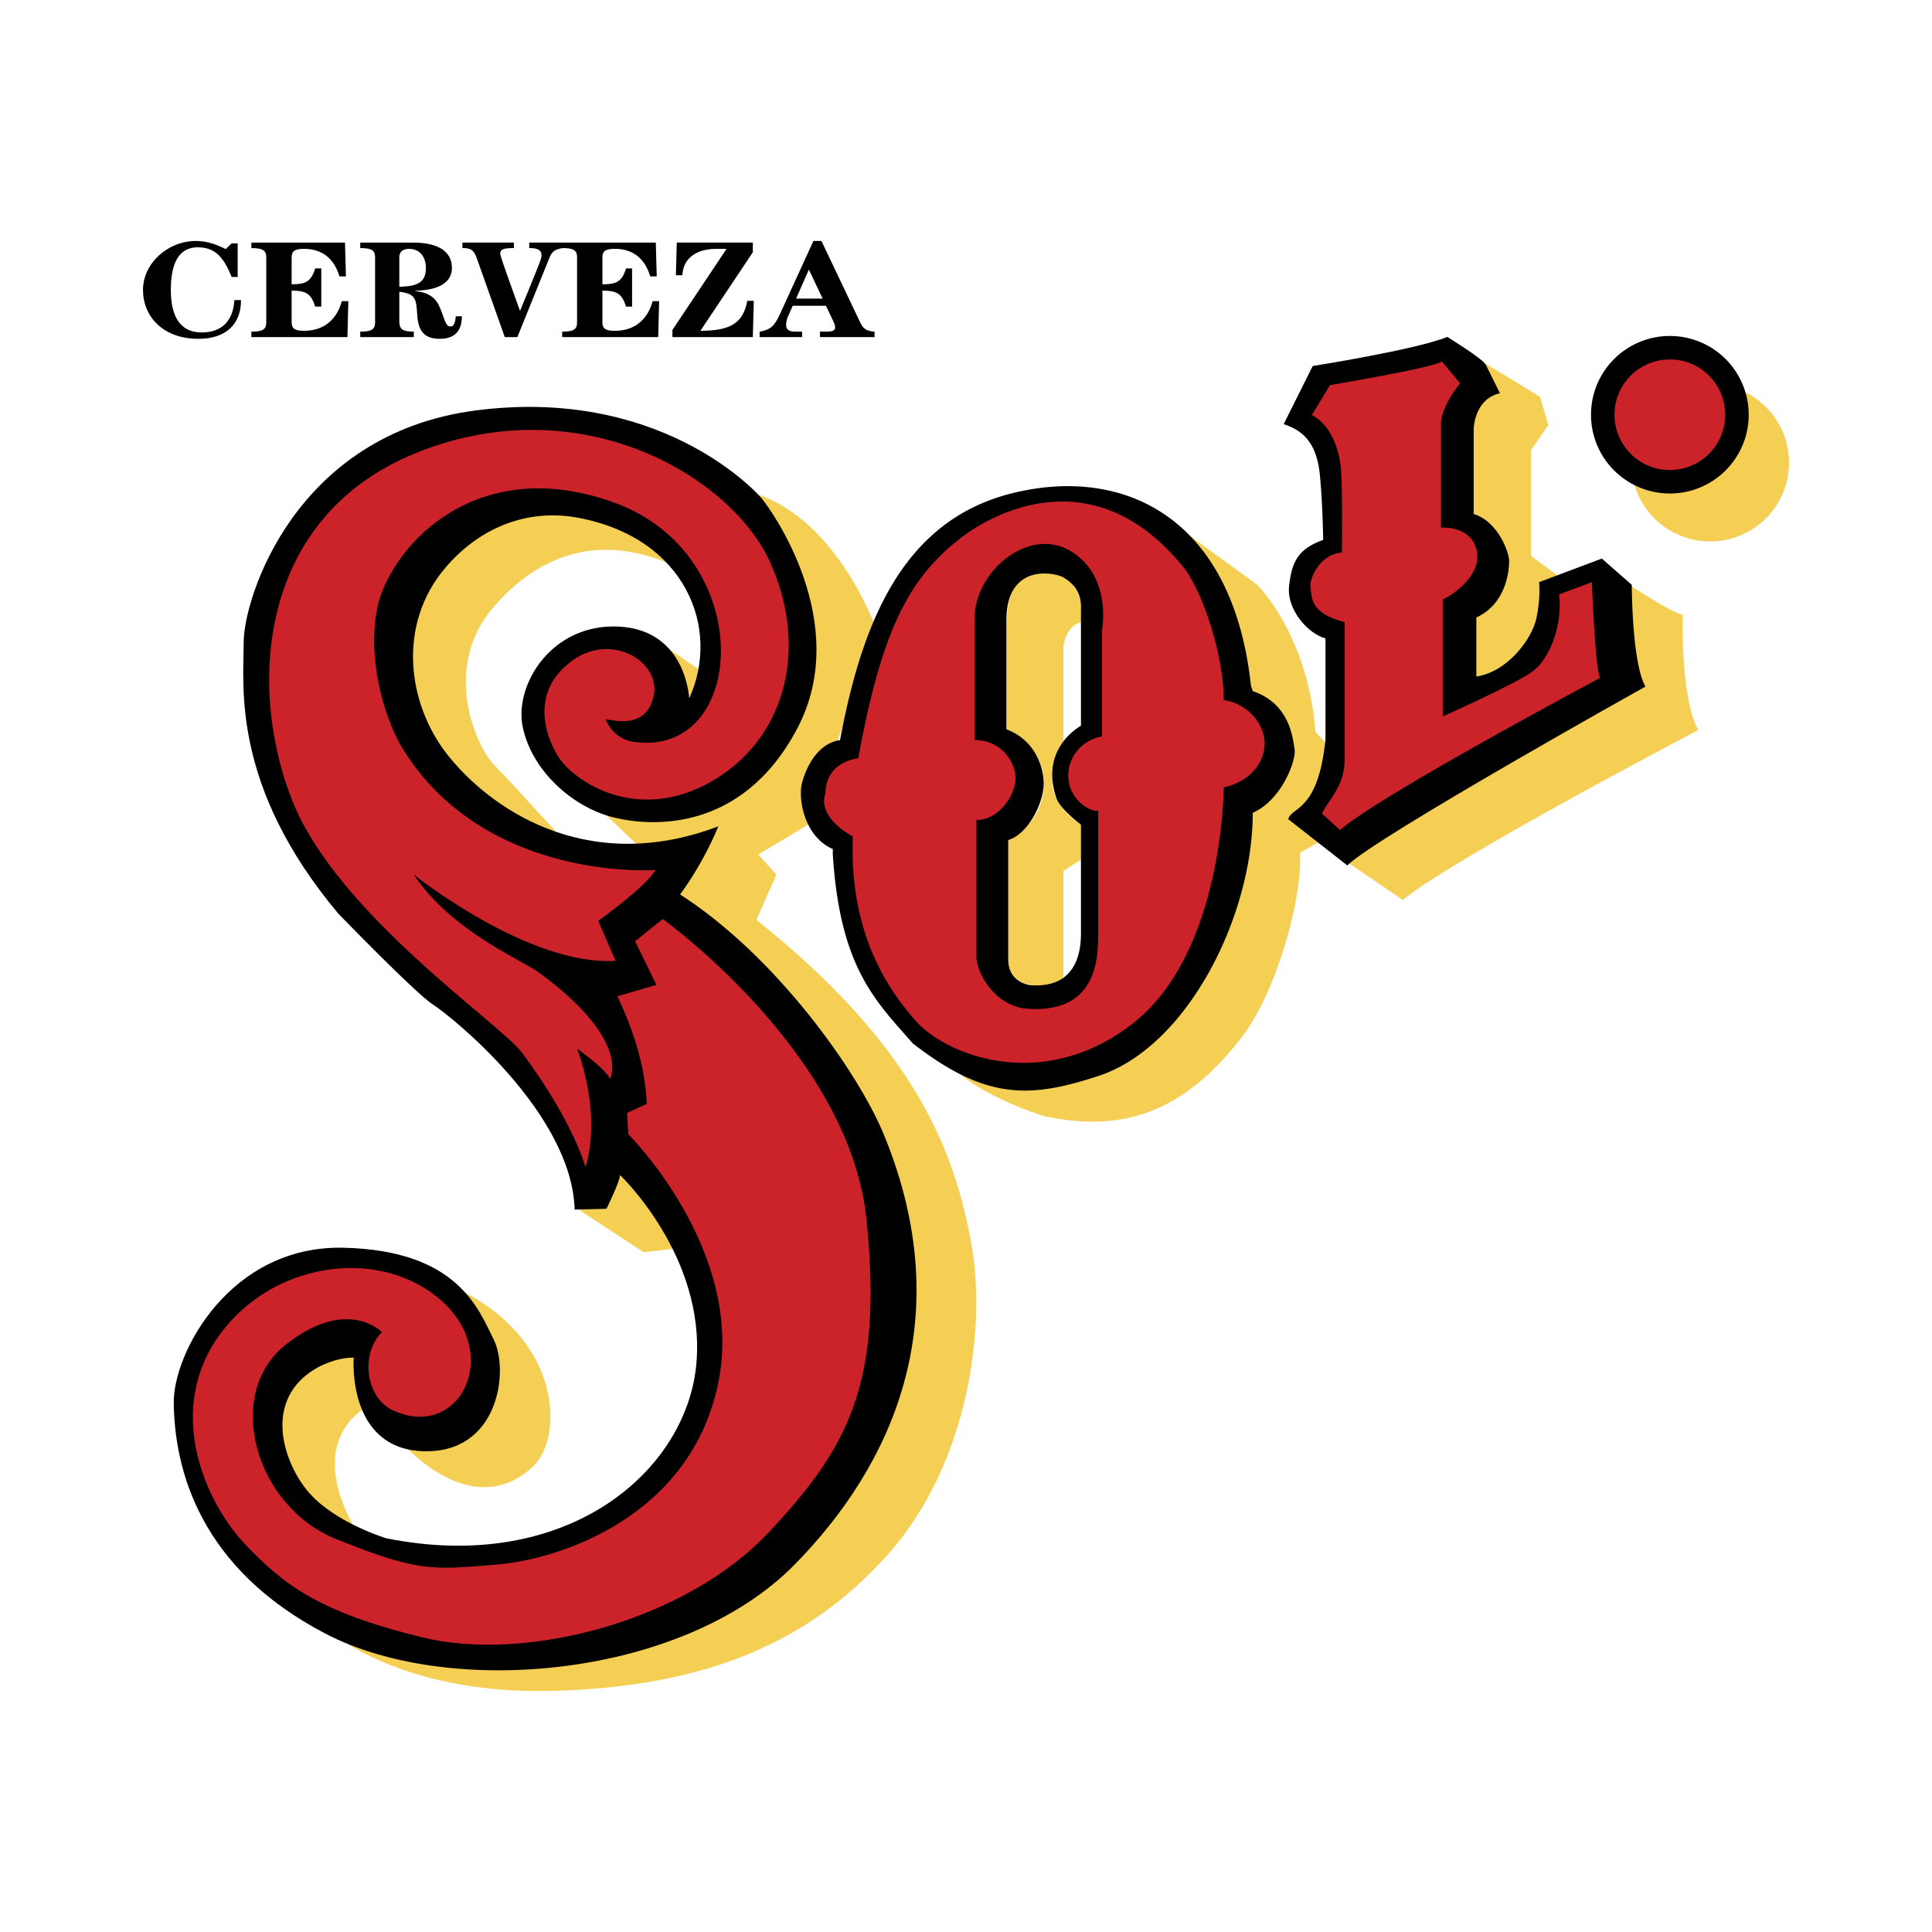 <svg xmlns="http://www.w3.org/2000/svg" width="2500" height="2500" viewBox="0 0 192.756 192.756"><g fill-rule="evenodd" clip-rule="evenodd"><path fill="#fff" d="M0 0h192.756v192.756H0V0z"/><path d="M55.875 83.45s-4.713-5.261-6.532-7.077c-1.806-1.808-5.439-9.777 0-15.933 5.445-6.17 11.789-6.893 18.324-3.814 0 0-2.874-13.219-18.37-7.021-15.487 6.187-10.943 18.567-10.943 18.567s2.825 12.394 17.521 15.278zM36.871 140.223s-6.855 3.004-1.29 12.594c0 0-11.751-4.521-7.834-14.486 0 0 6.246-11.131 18.24-9.59 10.268 5.203 10.095 14.748 7.262 17.494-5.374 5.191-11.458-.504-12.794-1.893l-3.584-4.119zM67.307 124.576l-3.086.36-6.353-4.165 3.209-5.144 5.778 4.633.452 4.316z" fill="#f4cf53"/><path d="M64.221 84.896l.572 4.731s23.542 15.684 23.758 35.078c.311 29.387-10.538 25.379-20.453 34.66-9.915 9.287-35.346 3.264-35.346 3.264s7.071 6.52 22.584 6.066c15.507-.445 25.757-5.07 33.463-13.857 7.708-8.793 9.705-22.287 8.07-30.99-1.633-8.697-5.259-19.203-21.401-32.07l1.995-4.523-1.814-1.999 4.933-2.955 6.9-19.417S83.317 50.903 74.26 48.957l-3.427 18.585-4.656-3.18-7.341 15.404 5.385 5.13zM132.605 83.45l-2.902 1.621c.27 4.352-2.26 13.782-5.807 18.396-5.982 7.799-12.242 9.512-19.77 7.879 0 0-7.981-2.443-9.974-6.07 0 0 11.537 9.107 26.201-10.278 0 0 10.701-23.123-4.256-43.445l9.344 6.797c-.004 0 5.076 4.986 5.799 14.675l1.186 1.273s.635 5.165-1.357 7.242l1.536 1.91zM155.551 57.535l-2.809-2.087V44.941l1.727-2.536-.816-2.807c-.547-.362-8.35-5.073-8.35-5.073l.666 29.931.412 7.02 8.262-5.79.908-8.151z" fill="#f4cf53"/><path d="M160.904 57.263s5.895 3.981 6.984 4.072c0 0-.271 8.156 1.541 11.512 0 0-23.945 12.503-29.48 16.934l-6.254-4.255 28.178-18.596-.969-9.667zM106.102 73.944v-9.488s.209-2.017 1.76-2.366c0 0 .516-2.638-1.189-4.083-1.705-1.449-4.596-.78-5.475.621-.877 1.389-.775 3.97-.775 4.533v9.595s3.719 1.399 3.719 5.415c0 4.026-3.561 5.79-3.561 5.624v12.232s.053 1.957 2.373 2.27c2.324.311 3.148-.836 3.148-.836v-10.57l1.76-1.132v-3.504s-2.793-1.552-2.846-4.129c-.049-2.578.519-3.459 1.086-4.182zM170.621 54.02c4.344 0 7.871-3.515 7.871-7.855s-3.527-7.859-7.871-7.859c-4.348 0-7.865 3.519-7.865 7.859s3.517 7.855 7.865 7.855z" fill="#f4cf53"/><path d="M67.854 89.243c2.544-3.484 3.806-6.795 3.806-6.795-13.426 5.074-23.04-2.087-27.026-7.161-3.993-5.073-5.042-12.976-.184-18.662 3.717-4.351 8.606-5.818 13.149-4.982 10.886 1.996 14.331 11.152 11.159 18.035-2.95 6.399 0 0 0 0s-.273-6.802-6.984-7.161c-6.714-.363-10.518 5.804-9.614 10.052.906 4.267 4.804 7.792 8.706 8.889 3.9 1.085 13.152 1.713 18.684-8.793 5.534-10.511-2.628-21.835-3.54-22.918-.902-1.086-10.516-11.152-28.566-8.793-18.049 2.356-23.13 18.761-23.13 23.102 0 4.354-1.27 14.322 9.437 27.093 0 0 7.713 7.968 9.429 9.062 1.726 1.086 13.875 10.777 14.154 20.471l3.171-.082s1.271-2.545 1.363-3.359c0 0 8.523 8.07 7.615 18.754-.903 10.693-12.786 21.113-30.928 17.484 0 0-4.931-1.473-7.619-4.436-2.625-2.902-4.899-9.432.727-12.594 0 0 1.721-1.002 3.629-1.002 0 0-.729 9.062 6.895 9.34 7.614.268 8.617-8.07 7.067-11.148-1.54-3.082-3.614-8.879-14.96-9.152-11.336-.271-17.029 10.506-16.958 15.496.086 6.705 2.627 16.49 15.144 23.012 12.517 6.52 35.742 4.365 46.797-6.893 9.62-9.777 16.547-24.363 8.889-42.941-2.538-6.163-10.695-17.748-20.312-23.918z"/><path d="M60.409 71.754c1.545.278 4.146.723 4.809-2.355.729-3.353-4.17-6.335-8.074-3.525-5.032 3.618-2.011 9.068-.995 10.232 2.542 2.901 8.703 5.796 15.51 1.452 6.8-4.347 8.979-13.049 5.168-21.479-3.809-8.423-18.595-17.389-34.92-11.046-16.326 6.333-17.23 23.732-12.695 34.976 4.536 11.224 20.68 22.105 22.858 25.005 2.172 2.893 5.073 7.418 6.344 11.406 0 0 1.726-4.523-.816-11.775 0 0 2.723 1.9 3.266 2.982 0 0 2.188-3.773-7.078-10.588-1.715-1.273-8.703-4.083-12.512-9.785 0 0 11.428 9.153 20.136 8.607l-1.724-3.988s4.713-3.35 5.712-5.074c0 0-17.075 1.27-25.302-12.234-1.271-2.08-3.477-7.782-2.539-13.498.996-6.064 9.612-16.126 23.854-10.87 14.239 5.25 13.188 25.449 1.814 23.82-1.271-.179-2.268-.993-2.816-2.263z" fill="#cc2229"/><path d="M23.712 27.632h-.603c-.782-1.95-1.628-2.958-3.379-2.958-1.871 0-2.686 1.555-2.686 4.249 0 2.789 1.025 4.246 3.078 4.246 1.992 0 3.143-1.147 3.261-3.227h.664c0 2.402-1.497 3.861-4.253 3.861-3.56 0-5.528-2.25-5.528-4.88 0-2.633 2.451-4.883 5.297-4.883 1.132 0 2.098.385 2.959.811l.588-.567h.603v3.348h-.001zM34.514 27.576h-.649c-.529-1.798-1.753-2.747-3.516-2.747-.938 0-1.252.208-1.252.885v2.651c1.448 0 1.947-.295 2.351-1.586h.607v3.812h-.607c-.403-1.287-.902-1.594-2.351-1.594v3.135c0 .666.314.871 1.252.871 2.021 0 3.272-1.178 3.755-2.958h.65l-.092 3.589H25.08v-.546c1.117 0 1.484-.222 1.484-.909v-6.523c0-.684-.367-.906-1.484-.906v-.547h9.34l.094 3.373zM46.081 31.553c0 1.358-.618 2.25-2.198 2.25-1.54 0-2.143-.744-2.255-2.359-.102-1.678-.163-2.122-1.789-2.337v2.884c0 .779.193 1.097 1.446 1.097v.546h-5.343v-.546c1.12 0 1.48-.222 1.48-.909v-6.523c0-.684-.36-.906-1.48-.906v-.547h5.282c2.566 0 3.863.935 3.863 2.522 0 1.798-1.965 2.252-3.653 2.273v.035c1.846.212 2.262 1.104 2.613 2.052.465 1.333.557 1.485.919 1.485.375 0 .464-.548.51-1.016h.605v-.001zm-6.242-2.938c1.64-.066 2.652-.303 2.652-1.882 0-1.132-.632-1.903-1.673-1.903-.525 0-.979.197-.979.825v2.96zM46.135 24.201h5.134v.547c-1.119 0-1.359.166-1.359.557 0 .13.06.438 1.962 5.684h.026c2.008-4.897 2.131-5.183 2.131-5.507 0-.575-.438-.733-1.226-.733v-.547h3.394v.547c-.649.081-1.086.246-1.352.906l-3.229 7.979h-1.252l-2.824-7.951c-.287-.804-.636-.934-1.405-.934v-.548z"/><path d="M65.521 27.576h-.65c-.528-1.798-1.748-2.747-3.517-2.747-.935 0-1.251.208-1.251.885v2.651c1.454 0 1.95-.295 2.356-1.586h.604v3.812h-.604c-.406-1.287-.902-1.594-2.356-1.594v3.135c0 .666.317.871 1.251.871 2.023 0 3.275-1.178 3.758-2.958h.649l-.092 3.589h-9.58v-.546c1.122 0 1.484-.222 1.484-.909v-6.523c0-.684-.362-.906-1.484-.906v-.547h9.34l.092 3.373zM75.11 33.633h-8.022v-.716l5.399-8.088h-1.021c-1.725 0-3.292.743-3.385 2.633h-.649l.092-3.262h7.587v.967l-5.23 7.834c2.921 0 4.257-.716 4.674-2.987h.65l-.095 3.619zM75.787 33.633v-.546c1.134-.194 1.494-.604 2.024-1.742l3.345-7.306h.798l3.869 8.131c.315.655.65.86 1.429.917v.546h-5.444v-.546h.603c.788 0 .908-.169.908-.456 0-.176-.073-.355-.165-.546l-.743-1.576H79.09l-.481 1.083a2.252 2.252 0 0 0-.178.863c0 .377.27.631.86.631h.735v.546h-4.239v.001zm4.916-6.734l-1.279 2.895h2.653l-1.374-2.895z"/><path d="M62.681 113.158s11.696 11.6 8.978 24.826c-2.726 13.229-15.601 17.576-22.128 18.115-6.53.547-7.799.727-15.962-2.531-8.163-3.266-11.251-14.498-5.082-19.393 6.165-4.889 9.617-1.266 9.617-1.266-2.179 2.172-1.633 6.523 1.084 7.793 6.628 3.092 11.064-5.621 4.717-11.055-6.348-5.436-17.234-3.615-22.312 3.988-5.083 7.605-.908 16.49 2.903 20.479 3.812 3.98 7.253 6.699 17.596 9.238 10.336 2.541 26.302-1.594 34.641-10.508 7.801-8.338 11.431-14.682 9.708-31.256-1.721-16.576-20.319-29.896-20.319-29.896l-2.761 2.219 2.131 4.347-3.897 1.137c1.705 3.58 2.78 7.158 2.931 10.736l-1.965.904.12 2.123z" fill="#cc2229"/><path d="M128.072 42.317l2.9-5.8s10.342-1.633 13.424-2.902c0 0 3.264 1.996 3.811 2.715l1.445 2.906c-2.445.535-2.623 3.265-2.623 3.614v8.434c2.447.723 3.625 3.988 3.533 4.795 0 0 .092 3.988-3.266 5.528v5.889c3.09-.452 5.533-3.709 5.988-5.797.451-2.076.275-3.617.275-3.617l6.254-2.355 2.99 2.623s0 7.793 1.365 10.148c0 0-26.936 15.038-29.748 17.845l-5.896-4.616c.361-1.273 2.998-.726 3.721-7.968V63.691c-1.729-.451-3.906-2.863-3.629-5.257.27-2.355.861-3.664 3.4-4.57 0 0-.047-3.49-.322-6.385-.266-2.901-1.356-4.439-3.622-5.162z"/><path d="M130.881 41.404l1.82-2.986s10.334-1.724 11.154-2.354l1.811 2.172s-1.992 2.446-1.9 4.17v10.243c1.445-.095 3.531.54 3.627 2.799.092 2.264-2.725 4.083-3.451 4.351v11.684s7.076-3.162 8.889-4.439c1.812-1.266 3.084-4.752 2.721-7.739l3.266-1.224s.318 8.561.818 9.555c0 0-22.041 11.734-25.939 15.176l-1.812-1.633c.631-1.357 2.264-2.718 2.264-5.345V62.069c-3.398-.871-3.266-2.356-3.398-3.449-.135-1.086 1.09-3.395 3.131-3.486 0 0 .092-7.161-.141-8.783-.225-1.632-.952-3.946-2.86-4.947z" fill="#cc2229"/><path d="M83.811 73.838c2.176-11.59 6.168-21.926 17.234-24.642 11.064-2.716 21.945 2.355 23.762 19.212l.18.546c3.721 1.259 3.992 4.71 4.174 5.793.182 1.086-1.27 5.074-4.174 6.346 0 10.321-6.531 23.371-15.418 26.265-6.926 2.266-11.248 2.357-18.5-3.256-3.631-4.174-7.257-7.439-7.98-18.849v-.546c-2.905-1.258-3.448-5.074-3.089-6.519.364-1.444 1.454-3.986 3.811-4.35zm20.316 4.168c.088 1.907-1.453 5.165-3.535 5.807v12.048c.092 2.26 2.266 2.436 2.266 2.436 4.26.279 4.99-2.895 4.99-5.155V82.273s-2.084-1.541-2.451-2.638c-1.486-4.467 1.453-6.611 2.451-7.238V60.79c.088-1.714-.822-2.624-1.725-3.163-.906-.546-5.715-1.456-5.715 4.259v10.871c2.629 1 3.631 3.349 3.719 5.249zM166.605 49.235c4.344 0 7.863-3.519 7.863-7.855a7.858 7.858 0 0 0-7.863-7.859c-4.348 0-7.869 3.515-7.869 7.859 0 4.336 3.522 7.855 7.869 7.855z"/><path d="M166.605 46.897a5.521 5.521 0 0 0 5.518-5.518 5.514 5.514 0 0 0-5.518-5.518 5.516 5.516 0 0 0-5.525 5.518 5.524 5.524 0 0 0 5.525 5.518zM85.628 75.647c2.355-12.852 5.074-17.938 10.157-21.924 2.922-2.292 13.243-8.328 22.313 2.902 1.775 2.207 3.99 8.525 3.99 13.225 0 0 2.355.187 3.629 2.546 1.27 2.352-.188 5.433-3.629 6.156 0 0 0 16.491-9.072 23.561-9.068 7.064-18.683 3.078-21.585-.188-2.904-3.254-6.71-8.879-6.348-18.476 0 0-3.628-1.82-2.719-4.348-.001.002-.186-2.907 3.264-3.454zm15.69 1.823c.088 1.9-1.729 4.348-3.902 4.348v13.584c0 1.637 1.814 5.074 5.258 5.254 6.725.348 6.895-4.89 6.895-7.609V80.908c-1.273 0-2.631-1.361-2.898-2.718-.484-2.401 1.178-4.351 3.264-4.71V62.972s1.09-5.437-3.084-7.968c-4.176-2.542-9.617 1.981-9.617 6.695v12.14c2.815-.001 4.024 2.348 4.084 3.631z" fill="#cc2229"/></g></svg>
